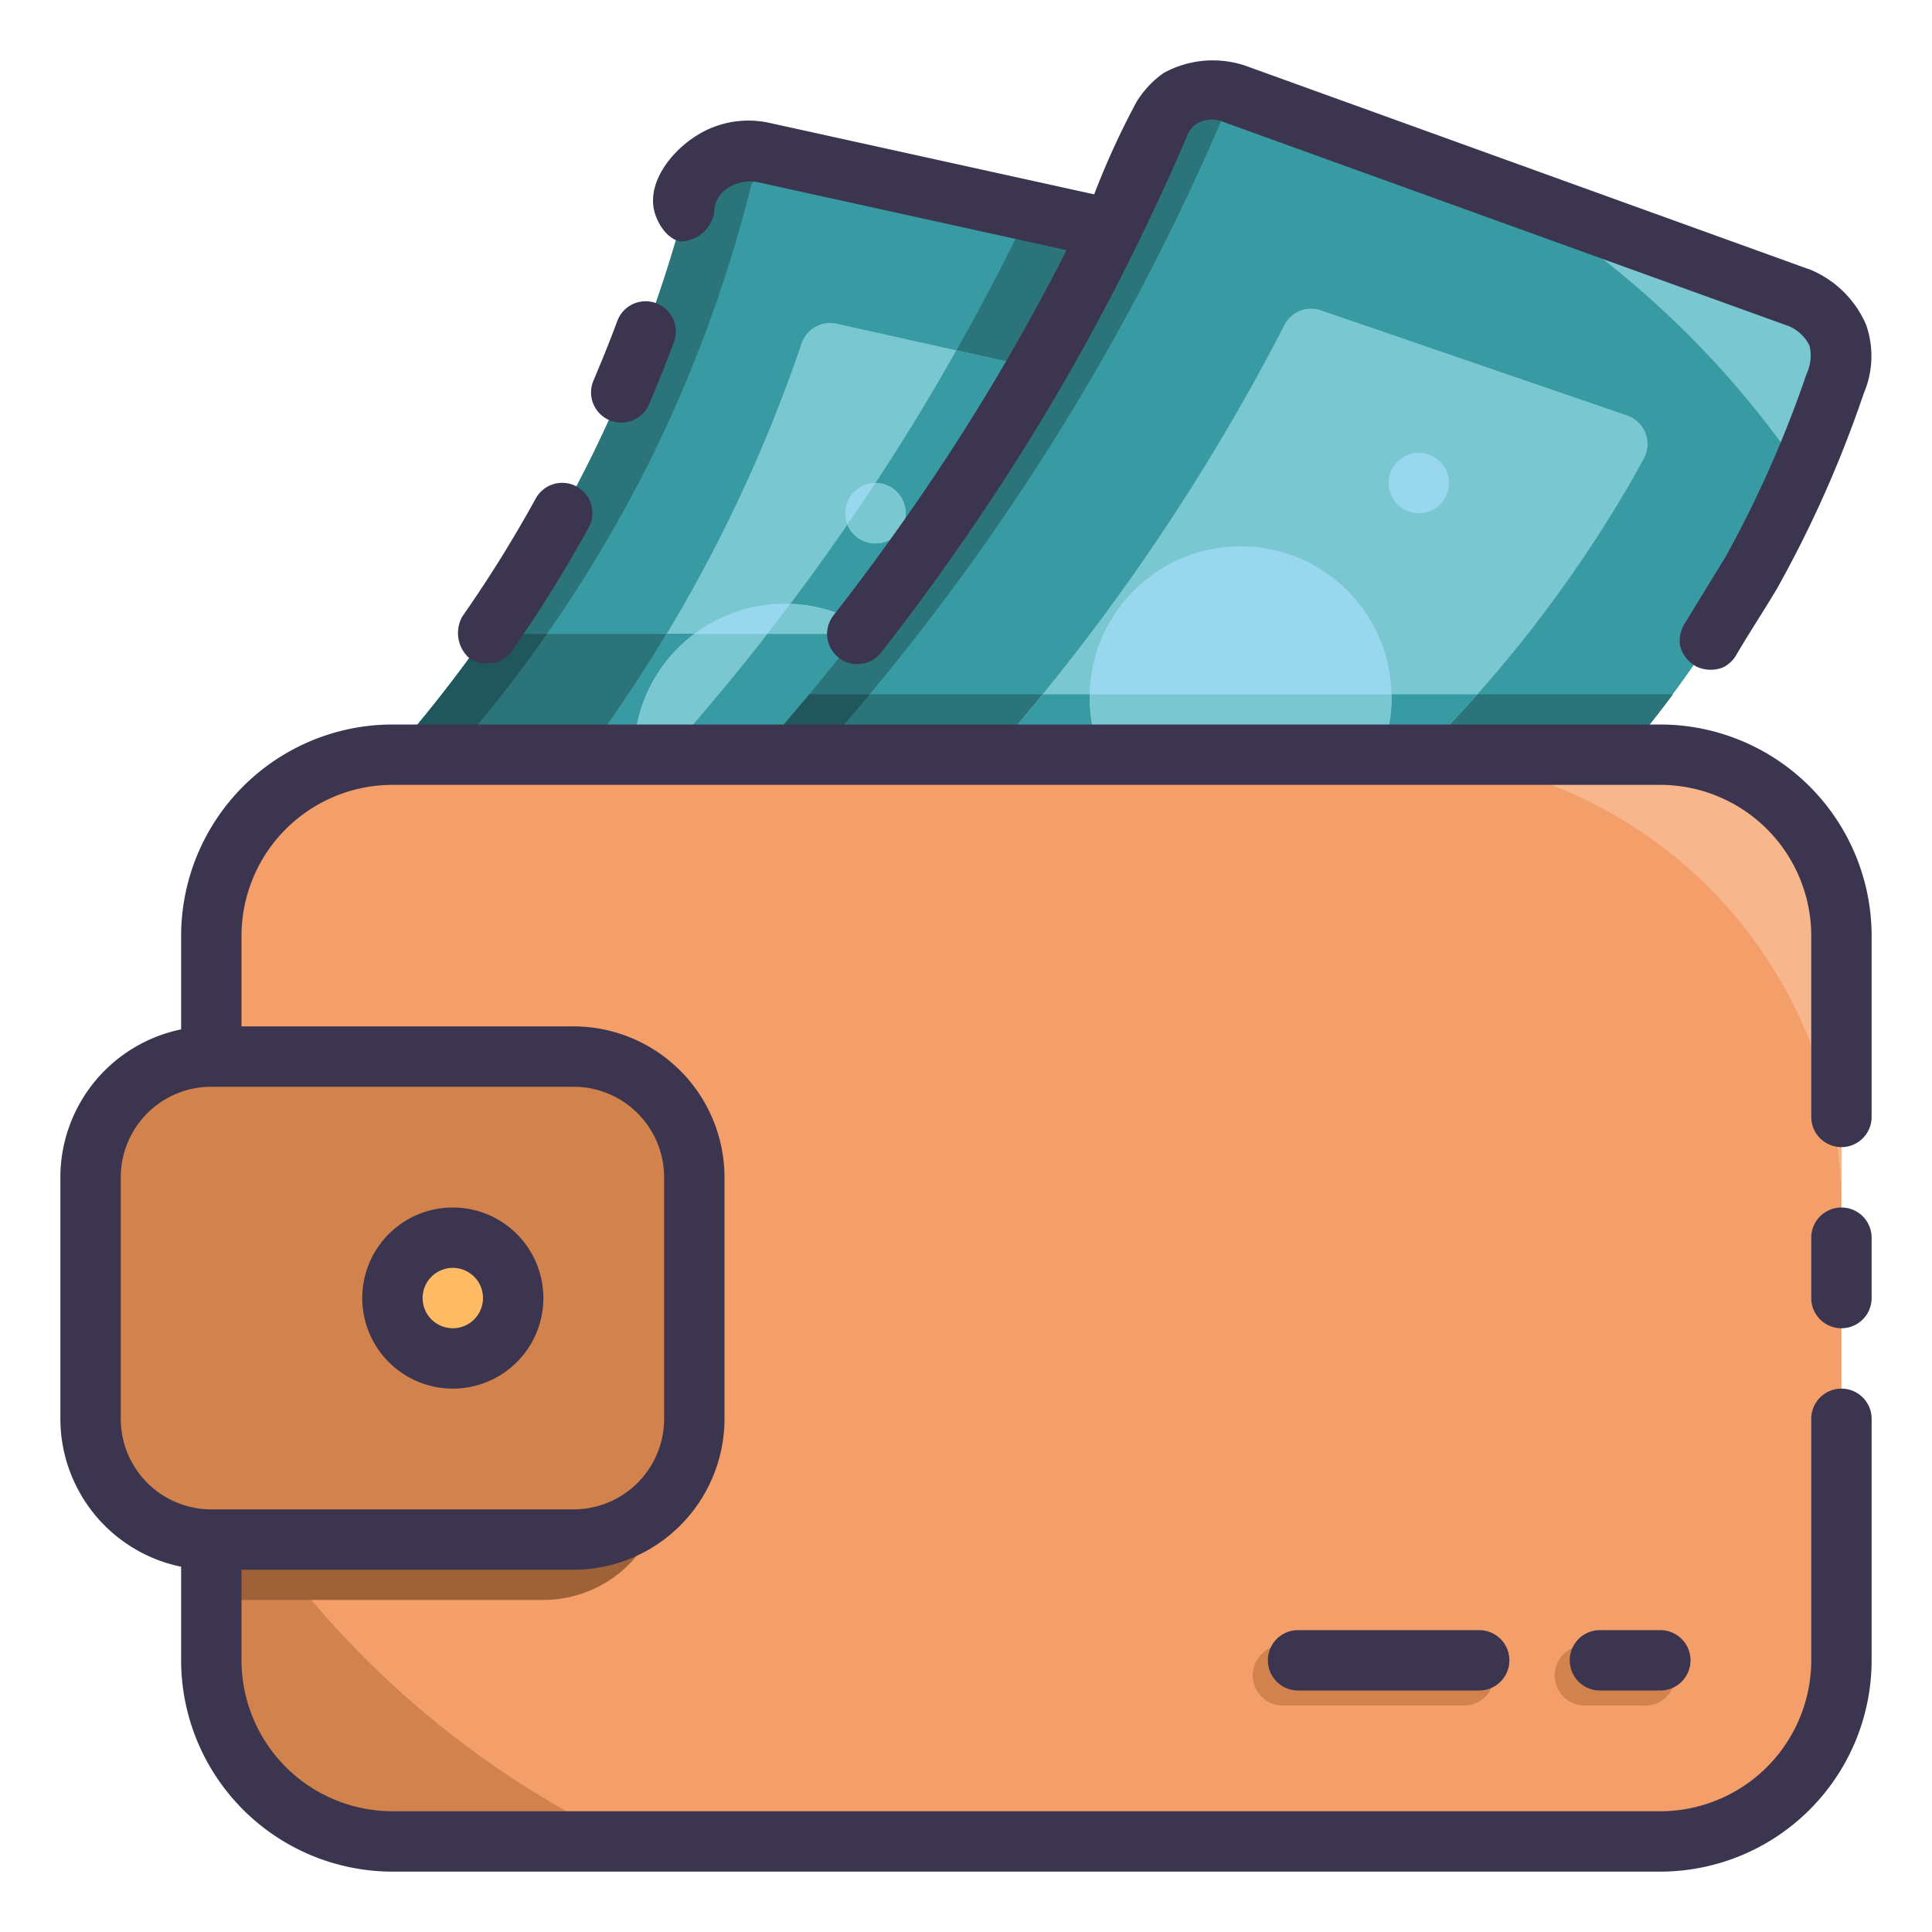 <svg id="Icons" height="512" viewBox="0 0 64 64" width="512" xmlns="http://www.w3.org/2000/svg"><path d="m43 9-17.73-3.95a2.233 2.233 0 0 0 -1.38.14 2.133 2.133 0 0 0 -1 .93 44.884 44.884 0 0 1 -3.23 8.88 45.628 45.628 0 0 1 -10.66 14h34z" fill="#389ba3"/><path d="m43 9v20h-24.74a77.9 77.9 0 0 0 10.74-13 77.074 77.074 0 0 0 5.08-8.99c2.97.66 5.95 1.33 8.92 1.99z" fill="#2a747a"/><path d="m25.89 5.19a2.133 2.133 0 0 0 -1 .93 45.312 45.312 0 0 1 -3.23 8.88 45.628 45.628 0 0 1 -10.66 14h-2a45.628 45.628 0 0 0 10.66-14 45.312 45.312 0 0 0 3.23-8.88 2.133 2.133 0 0 1 1-.93 2.233 2.233 0 0 1 1.38-.14c.21.05.41.09.62.14z" fill="#2a747a"/><path d="m17 28a50.126 50.126 0 0 0 7.152-10.8 49.486 49.486 0 0 0 2.4-5.82 1 1 0 0 1 1.164-.658l8.719 1.943a2 2 0 0 1 1.565 1.947v13.388z" fill="#79c7d1"/><path d="m43 21v8h-34a45.9 45.9 0 0 0 7.12-8z" fill="#2a747a"/><path d="m43 21v8h-24.74a76.954 76.954 0 0 0 7.15-8z" fill="#20575c"/><path d="m18.12 21a45.9 45.9 0 0 1 -7.12 8h-2a45.9 45.9 0 0 0 7.12-8z" fill="#20575c"/><path d="m38 21v7h-21a50.412 50.412 0 0 0 5.07-7z" fill="#389ba3"/><path d="m38 14.61v13.39h-18.73a77.952 77.952 0 0 0 9.73-12q1.47-2.235 2.68-4.4l4.76 1.06a2 2 0 0 1 1.56 1.95z" fill="#389ba3"/><path d="m38 21v7h-18.73a78.014 78.014 0 0 0 6.15-7z" fill="#2a747a"/><path d="m31 25a5.011 5.011 0 0 1 -2 4h-6a5 5 0 1 1 8-4z" fill="#99d7ef"/><path d="m31 25a5.011 5.011 0 0 1 -2 4h-6a5 5 0 0 1 0-8h6a5.011 5.011 0 0 1 2 4z" fill="#79c7d1"/><path d="m31 25a5.011 5.011 0 0 1 -2 4h-6a5 5 0 0 1 -1.89-2.93 75.488 75.488 0 0 0 5.06-6.06 4.992 4.992 0 0 1 4.83 4.99z" fill="#79c7d1"/><path d="m31 25a5.011 5.011 0 0 1 -2 4h-6a5 5 0 0 1 -1.89-2.93c1.43-1.54 2.87-3.22 4.31-5.07h3.57a4.978 4.978 0 0 1 2.01 4z" fill="#389ba3"/><circle cx="29" cy="17" fill="#99d7ef" r="1"/><path d="m30 17a1 1 0 0 1 -1.93.37c.32-.45.62-.9.93-1.37a1 1 0 0 1 1 1z" fill="#79c7d1"/><path d="m46 32a38.451 38.451 0 0 0 12.005-13 36.9 36.9 0 0 0 2.73-6.18 2.1 2.1 0 0 0 .143-1.709 2.059 2.059 0 0 0 -1.223-1.221l-18.743-6.771a2.075 2.075 0 0 0 -2.43.82 77.626 77.626 0 0 1 -6.482 12.061 77.958 77.958 0 0 1 -14 16z" fill="#389ba3"/><path d="m41.24 3.24a2.118 2.118 0 0 0 -.76.7 77.346 77.346 0 0 1 -6.48 12.06 78.04 78.04 0 0 1 -14 16h-2a78.04 78.04 0 0 0 14-16 77.346 77.346 0 0 0 6.48-12.06 2.075 2.075 0 0 1 2.43-.82z" fill="#2a747a"/><path d="m60.739 12.82c-.3.89-.66 1.82-1.08 2.78a31.1 31.1 0 0 0 -9.859-9.27l9.86 3.56a2.071 2.071 0 0 1 1.22 1.22 2.136 2.136 0 0 1 -.141 1.71z" fill="#79c7d1"/><path d="m55.42 23a38.975 38.975 0 0 1 -9.42 9h-28a78.254 78.254 0 0 0 8.81-9z" fill="#2a747a"/><path d="m28.81 23a78.254 78.254 0 0 1 -8.81 9h-2a78.254 78.254 0 0 0 8.81-9z" fill="#20575c"/><path d="m28 30a70.759 70.759 0 0 0 9.349-10.69 70.385 70.385 0 0 0 5.2-8.544.991.991 0 0 1 1.209-.485l10.142 3.481a1 1 0 0 1 .624 1.269.975.975 0 0 1 -.072.162q-.234.434-.483.867a43.374 43.374 0 0 1 -12.969 13.94z" fill="#79c7d1"/><path d="m48.95 23a46.094 46.094 0 0 1 -7.95 7h-13a71.544 71.544 0 0 0 6.54-7z" fill="#389ba3"/><circle cx="47" cy="16" fill="#99d7ef" r="1"/><circle cx="41.096" cy="23.096" fill="#99d7ef" r="5"/><path d="m46.1 23.1a5 5 0 0 1 -10 0 .337.337 0 0 1 .01-.1h9.98a.337.337 0 0 1 .01.1z" fill="#79c7d1"/><rect fill="#f49f69" height="36" rx="6" width="54" x="7" y="25"/><path d="m61 31v9a15.005 15.005 0 0 0 -15-15h9a6 6 0 0 1 6 6z" fill="#f7b68b"/><path d="m20.69 61h-7.69a6 6 0 0 1 -6-6v-6.76a31.058 31.058 0 0 0 13.69 12.76z" fill="#d2824c"/><path d="m22 41v8a4 4 0 0 1 -4 4h-11v-16h11a4 4 0 0 1 4 4z" fill="#9e6239"/><rect fill="#d2824c" height="16" rx="4" width="20" x="3" y="35"/><circle cx="14.5" cy="43.5" fill="#9e6239" r="2"/><circle cx="15" cy="43" fill="#ffbb63" r="2"/><path d="m48.5 56.5h-6a1 1 0 0 1 0-2h6a1 1 0 0 1 0 2z" fill="#d2824c"/><path d="m54.5 56.5h-2a1 1 0 0 1 0-2h2a1 1 0 0 1 0 2z" fill="#d2824c"/><g fill="#3c354f"><path d="m55 24h-42a7.008 7.008 0 0 0 -7 7v3.1a5.009 5.009 0 0 0 -4 4.9v8a5.009 5.009 0 0 0 4 4.9v3.1a7.008 7.008 0 0 0 7 7h42a7.008 7.008 0 0 0 7-7v-8a1 1 0 0 0 -2 0v8a5.006 5.006 0 0 1 -5 5h-42a5.006 5.006 0 0 1 -5-5v-3h11a5.006 5.006 0 0 0 5-5v-8a5.006 5.006 0 0 0 -5-5h-11v-3a5.006 5.006 0 0 1 5-5h42a5.006 5.006 0 0 1 5 5v6a1 1 0 0 0 2 0v-6a7.008 7.008 0 0 0 -7-7zm-33 15v8a3 3 0 0 1 -3 3h-12a3 3 0 0 1 -3-3v-8a3 3 0 0 1 3-3h12a3 3 0 0 1 3 3z"/><path d="m61 40a1 1 0 0 0 -1 1v2a1 1 0 0 0 2 0v-2a1 1 0 0 0 -1-1z"/><path d="m15 46a3 3 0 1 0 -3-3 3 3 0 0 0 3 3zm0-4a1 1 0 1 1 -1 1 1 1 0 0 1 1-1z"/><path d="m22.6 8a1.185 1.185 0 0 0 1.058-.938.964.964 0 0 1 .278-.7 1.359 1.359 0 0 1 1.119-.337l10.278 2.261a72.461 72.461 0 0 1 -4.166 7.16c-1.14 1.719-2.335 3.38-3.555 4.937a1 1 0 1 0 1.576 1.233c1.25-1.6 2.477-3.3 3.645-5.064a74.328 74.328 0 0 0 4.875-8.527c.623-1.276 1.179-2.488 1.652-3.605a.859.859 0 0 1 .288-.328 1.023 1.023 0 0 1 .922-.036l18.7 6.753a1.35 1.35 0 0 1 .673.645 1.422 1.422 0 0 1 -.1.935 37.37 37.37 0 0 1 -2.706 6.1c-.019.03-.45.725-1.3 2.121a1.117 1.117 0 0 0 -.188.759 1.084 1.084 0 0 0 .554.715 1.1 1.1 0 0 0 .89.017 1.032 1.032 0 0 0 .43-.416c.432-.735.9-1.445 1.338-2.179a38.518 38.518 0 0 0 2.875-6.466 3.144 3.144 0 0 0 .082-2.28 3.463 3.463 0 0 0 -1.818-1.814l-18.755-6.773a3.386 3.386 0 0 0 -2.693.242 3.212 3.212 0 0 0 -.911.975 26.508 26.508 0 0 0 -1.395 3.048l-10.773-2.371a3.23 3.23 0 0 0 -1.994.208c-1.042.466-2.032 1.626-1.817 2.662.102.491.495 1.048.938 1.063z"/><path d="m16.735 21.8a.89.89 0 0 0 .214-.223 45.211 45.211 0 0 0 2.551-4.1 1 1 0 0 0 -1.752-.965 43.141 43.141 0 0 1 -2.433 3.91 1.116 1.116 0 0 0 .245 1.393 1.081 1.081 0 0 0 1.175-.015z"/><path d="m20.192 13.92a1 1 0 0 0 1.31-.533c.3-.7.571-1.379.816-2.042a1 1 0 0 0 -1.856-.745l-.013.034-.007.018c-.235.637-.5 1.284-.784 1.959a1 1 0 0 0 .533 1.31z"/><path d="m43 54a1 1 0 0 0 0 2h6a1 1 0 0 0 0-2z"/><path d="m53 54a1 1 0 0 0 0 2h2a1 1 0 0 0 0-2z"/></g></svg>